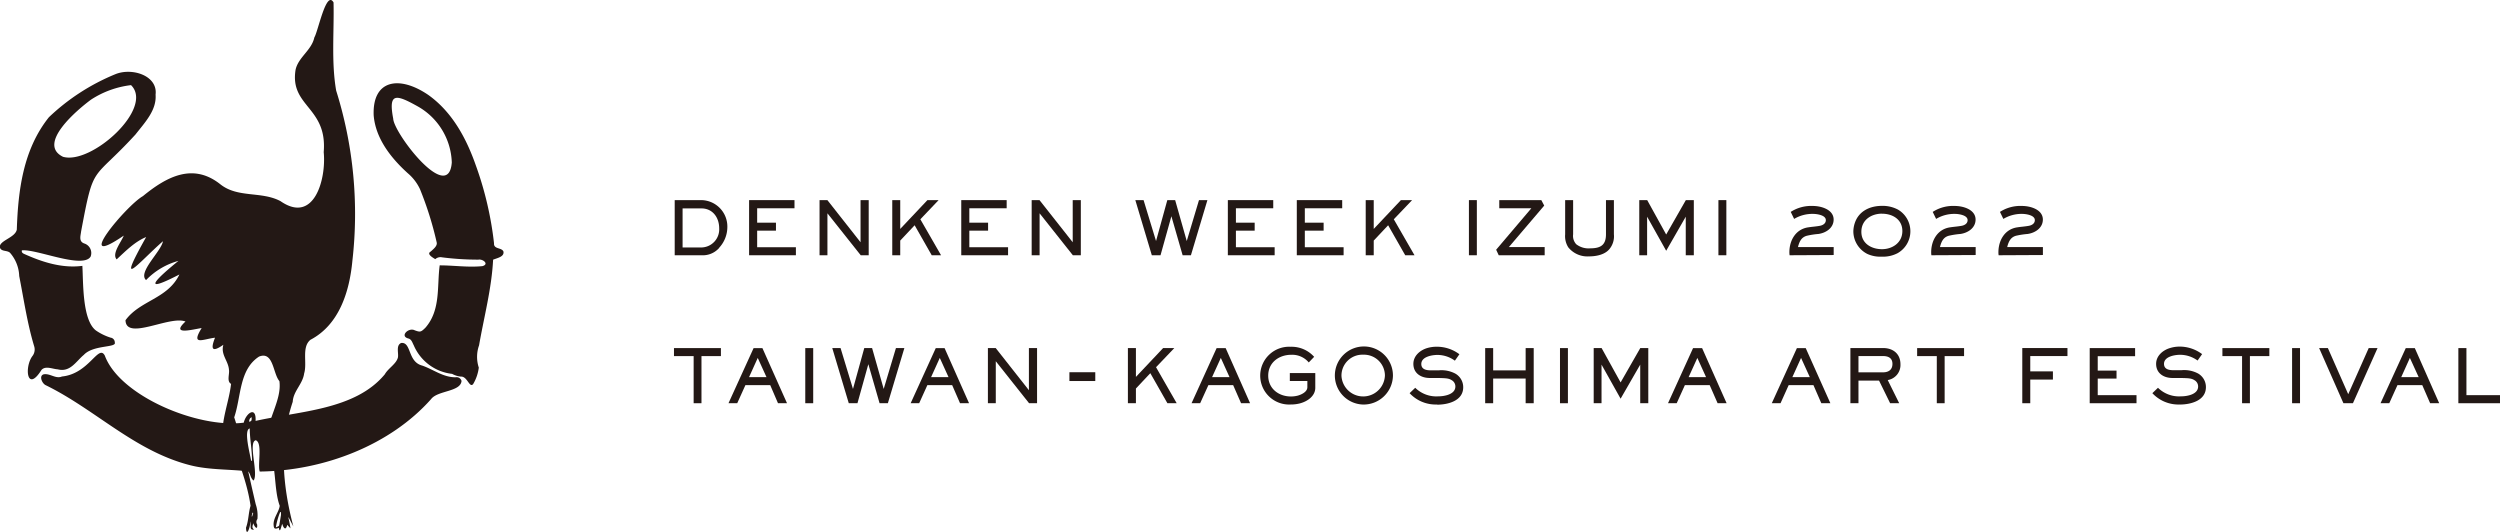 <svg xmlns="http://www.w3.org/2000/svg" viewBox="0 0 551.8 117.42"><defs><style>.cls-1{fill:#231815;}</style></defs><g id="レイヤー_2" data-name="レイヤー 2"><g id="_940" data-name="940"><path class="cls-1" d="M53.8,93.29c.5-2.13,2.8-3.73,2.61-.39,9.79-2.18,22-2.41,28.53-10.29.74-1.33,2.51-2.25,2.89-3.7.19-1-.48-2.68.72-3.21,2.3-.25,1.38,4.17,4.67,5,2.46.86,4.66,2.63,7.4,2.57a1.12,1.12,0,0,1,1.25.81c-.2,2.43-5.24,2.08-6.71,4-8.93,10.08-23.54,15.84-37.83,16-.52-1.52.68-6.38-.89-6.91-1.74.48.67,7.38-.47,8.9-1.08-.87-.44-2.44-2.33-2.15-3.93-.35-8-.27-11.8-1.27C29.61,99.48,21,90.34,10.05,85c-.78-.4-1.52-2.09-.37-2.39,1.44-.21,2.62,1.08,4,.49,6-.59,8.06-7.27,9.46-4.6C26.44,87.42,43.74,94.61,53.8,93.29Zm1.62,8.4h.21c0-2.38-.49-4.73-.51-7.12C53.7,94.89,55.26,100.46,55.42,101.69Zm.12-9.62c-.42.29-.45.35-.58,1C55.51,93,55.57,92.88,55.54,92.07Z"/><path class="cls-1" d="M4.83,55.26c-.12.5.26.68.6.83,3.94,1.77,8.28,3.17,12.75,2.59.22,3.56-.06,11.95,3,14.27a12.1,12.1,0,0,0,3.25,1.58,1.06,1.06,0,0,1,.91,1.06c.42,1.21-4.73.48-6.84,2.74-1.71,1.41-3,3.91-5.76,3.19-1.17-.07-2.7-.85-3.59.14-3.23,5.15-3.82-.7-1.95-3.13a2.35,2.35,0,0,0,.33-2.14C6,71.3,5.26,66.09,4.24,60.92a8.21,8.21,0,0,0-2-5.09c-.64-.67-2-.2-2.28-1.26-.14-1.5,3.39-2.08,3.75-3.89.29-8.57,1.36-17.63,7.08-24.8a47.19,47.19,0,0,1,14.64-9.49c3.71-1.54,9.42.3,8.91,4.49C34.6,24.32,32,27,29.9,29.69c-9.73,10.61-9.13,6.12-12,21.4-.11,1-.59,2.26.79,2.68A2.21,2.21,0,0,1,20,56.64C18.25,59.43,8,54.9,4.83,55.26ZM28.92,18.79A20.57,20.57,0,0,0,20.08,22c-3,2.22-12,9.76-6.17,12.61C20.22,36.42,34.07,23.83,28.92,18.79Z"/><path class="cls-1" d="M108.84,57.32c-.33,6.41-2,12.59-3.1,18.9a7.61,7.61,0,0,0-.06,4.92,9.4,9.4,0,0,1-1.25,3.64c-.82.94-1.28-1.77-2.72-1.66a5,5,0,0,1-1.92-.6,10.48,10.48,0,0,1-8.47-6.31c-.3-.54-.47-1.35-1.23-1.51-1.91-.53.12-2.5,1.46-1.79,1.18.42,1.34.43,2.36-.59,3.4-3.9,2.52-9.16,3.14-13.75,3.14,0,6.32.49,9.44.17,1.54-.44.11-1.62-.91-1.43a63.15,63.15,0,0,1-8-.51,1.72,1.72,0,0,0-1.51.4c-.51-.32-2-1.14-1-1.68.58-.54,1.49-1.21,1.32-2a75,75,0,0,0-3.69-11.77A10.36,10.36,0,0,0,90,38.23c-3.83-3.46-7.1-7.75-7.52-12.74-.34-7.93,5.68-8.91,12.09-4.51,5.38,3.85,8.46,9.81,10.47,15.57a75.12,75.12,0,0,1,4,17.14c-.11,1.37,1.72.91,2.08,1.83C111.34,56.68,109.76,56.94,108.84,57.32ZM99.72,35.87a14.73,14.73,0,0,0-7.54-12.4c-4.77-2.66-6.5-3.1-5.39,2.72C86.92,29.41,99,45.15,99.72,35.87Z"/><path class="cls-1" d="M64.75,116.2c-1.71-3.21-1-2.26-.64.42-.31-.33-.5-.55-.71-.78-.31,1.37-.86.73-1.11-.24-.21.57-.52,2.33-.74.9-.59.23-1.09.37-1.14-.42-.24-1.63,1.15-3,1.33-4.44-1.38-3.75-.66-9.4-2.54-12.31-.43-.64.41-1.36-.15-2-.46-4.39,3.21-8.81,2.62-13.21-1.45-1.69-1.3-6.69-4.5-5.41-4.43,2.87-3.92,8.89-5.48,13.41,1.6,4.74,3.24,12.81,4.74,19.13a7.84,7.84,0,0,1,.39,3.31,1,1,0,0,0-.06,1.2c.14,1.37-.57.57-.87-.28-.09.52-.42,1,.19,1.39-1.21.27-.54-1.13-.86-1.78.13,1-.84,3.74-.92,1.37.58-1.57.54-3.33,1-4.81-.7-5.09-2.77-10-4.41-14.86-.21-1.46-.81.06-1.76-.31-.3-3.79,1.44-7.88,1.87-11.75-1-.56-.31-2.11-.46-3.09-.13-2-1.88-3.36-1.24-5.54-2.45,1.71-2.88,1.06-1.84-1.56-2.64.3-5.41,1.86-2.95-2.13-1.85.26-7,1.72-3.57-1.44-3.44-1.4-13.12,4.32-13.24-.29C30.93,66.26,37,66,39.6,60.58c-9,4.66-4.79.71-.21-3a15.61,15.61,0,0,0-7.15,4.24c-1.9-1.71,3.34-6.3,3.73-8.58-5.52,4.84-10.58,11.32-3.71-.92-2.47,1-4.54,3.1-6.51,4.93-1.13-1.24,1-3.81,1.57-5.25-11.54,7.89.48-6.58,4.22-8.71C36.78,39,42.62,35.84,48.7,40.73c3.87,3,9,1.44,13.2,3.66,7.46,5.18,10.14-4.91,9.55-10.81.84-10-7.53-10-6.21-18.18.6-2.77,3.55-4.31,4.14-7.13C70.23,6.89,72-2.29,73.62.54,73.77,7,73.1,13.68,74.2,20a90.78,90.78,0,0,1,3.58,37.55C77.15,64.29,74.9,71.66,68.52,75c-2,1.63-.67,5.1-1.39,7.43-.31,2.34-2.39,3.88-2.52,6.26C61.56,97.77,62.36,107.17,64.75,116.2Zm-3.86.2c.72-.3.72-.3.78-.67.12-.68.24-1.37.35-2.06,0-.21,0-.42,0-.63l-.19,0A15.34,15.34,0,0,0,60.89,116.4Zm-5-3.17-.17-.09-.18.84.12,0Z"/><path class="cls-1" d="M158.73,54.73a4.81,4.81,0,0,1-3.89,1.61h-5.92V44.17h5.87a5.83,5.83,0,0,1,5.75,6,6.75,6.75,0,0,1-1.81,4.52M154.81,46h-4.15v8.62h4.18a4,4,0,0,0,3.9-4.23c0-2.35-1.42-4.39-3.93-4.39"/><polygon class="cls-1" points="165.34 56.34 165.34 44.17 175.36 44.17 175.36 45.97 167.12 45.97 167.12 49.15 171.27 49.15 171.27 50.91 167.12 50.91 167.12 54.57 175.67 54.57 175.67 56.34 165.34 56.34"/><polygon class="cls-1" points="189.98 56.34 182.63 47.08 182.63 56.34 180.89 56.34 180.89 44.17 182.62 44.17 189.94 53.47 189.94 44.17 191.74 44.17 191.74 56.34 189.98 56.34"/><polygon class="cls-1" points="205.65 56.34 201.88 49.72 198.7 53.1 198.7 56.34 196.94 56.34 196.94 44.17 198.7 44.17 198.7 50.53 204.7 44.17 207.17 44.17 203.14 48.4 207.71 56.34 205.65 56.34"/><polygon class="cls-1" points="212.17 56.34 212.17 44.17 222.19 44.17 222.19 45.97 213.95 45.97 213.95 49.15 218.09 49.15 218.09 50.91 213.95 50.91 213.95 54.57 222.5 54.57 222.5 56.34 212.17 56.34"/><polygon class="cls-1" points="236.8 56.34 229.46 47.08 229.46 56.34 227.71 56.34 227.71 44.17 229.44 44.17 236.77 53.47 236.77 44.17 238.56 44.17 238.56 56.34 236.8 56.34"/><polygon class="cls-1" points="262.86 56.34 261.03 56.34 258.55 47.73 256.15 56.34 254.23 56.34 250.59 44.17 252.41 44.17 255.16 53.2 257.65 44.17 259.38 44.17 261.94 53.2 264.64 44.17 266.5 44.17 262.86 56.34"/><polygon class="cls-1" points="271.01 56.34 271.01 44.17 281.03 44.17 281.03 45.97 272.79 45.97 272.79 49.15 276.93 49.15 276.93 50.91 272.79 50.91 272.79 54.57 281.34 54.57 281.34 56.34 271.01 56.34"/><polygon class="cls-1" points="286.23 56.34 286.23 44.17 296.25 44.17 296.25 45.97 288 45.97 288 49.15 292.15 49.15 292.15 50.91 288 50.91 288 54.57 296.56 54.57 296.56 56.34 286.23 56.34"/><polygon class="cls-1" points="310.16 56.34 306.39 49.72 303.21 53.1 303.21 56.34 301.44 56.34 301.44 44.17 303.21 44.17 303.21 50.53 309.21 44.17 311.68 44.17 307.64 48.4 312.21 56.34 310.16 56.34"/><rect class="cls-1" x="324.22" y="44.17" width="1.75" height="12.17"/><polygon class="cls-1" points="330.8 56.34 330.23 55.12 338 45.97 330.92 45.97 330.92 44.17 340.2 44.17 340.84 45.38 333.04 54.53 340.94 54.53 340.94 56.34 330.8 56.34"/><path class="cls-1" d="M355.35,54.83c-1,1.37-3,1.76-4.62,1.76a5.43,5.43,0,0,1-4.58-2,4.6,4.6,0,0,1-.69-2.85V44.17h1.76v7.56a2.7,2.7,0,0,0,.69,2.18,4.43,4.43,0,0,0,3.1.9c2.23,0,3.46-.69,3.46-3.08V44.17h1.75v7.56a4.42,4.42,0,0,1-.87,3.1"/><polygon class="cls-1" points="372.08 56.34 372.08 47.83 367.76 55.35 363.55 47.83 363.55 56.34 361.82 56.34 361.82 44.17 363.57 44.17 367.76 51.76 372.1 44.17 373.86 44.17 373.86 56.34 372.08 56.34"/><rect class="cls-1" x="379.29" y="44.17" width="1.75" height="12.17"/><path class="cls-1" d="M395,56.34a4.74,4.74,0,0,1-.05-.65c0-2.63,1.4-5.11,4.16-5.51.83-.13,1.68-.18,2.52-.33.66-.11,1.37-.49,1.37-1.26,0-1.12-2-1.38-2.83-1.38A7.81,7.81,0,0,0,396,48.32l-.75-1.55a8.33,8.33,0,0,1,4.9-1.31c1.84,0,4.57.8,4.57,3,0,1.85-1.68,2.94-3.35,3.18a17.26,17.26,0,0,0-2.62.41c-.9.28-1.51.88-1.9,2.48h7.88v1.76Z"/><path class="cls-1" d="M418.9,55.85a7,7,0,0,1-3.6.8,6.83,6.83,0,0,1-3.18-.62,5.62,5.62,0,0,1-3.05-4.92,6.19,6.19,0,0,1,.31-1.85c.87-2.67,3.35-3.82,6-3.82a7.17,7.17,0,0,1,3.57.84,5.55,5.55,0,0,1-.06,9.57m-3.5-8.69c-2.36,0-4.55,1.39-4.55,4S413.1,55,415.39,55s4.5-1.42,4.5-4-2.17-3.83-4.49-3.83"/><path class="cls-1" d="M426.3,56.34a3.56,3.56,0,0,1-.05-.65c0-2.63,1.4-5.11,4.16-5.51.83-.13,1.68-.18,2.51-.33.67-.11,1.37-.49,1.37-1.26,0-1.12-2-1.38-2.82-1.38a7.76,7.76,0,0,0-4.13,1.11l-.75-1.55a8.27,8.27,0,0,1,4.89-1.31c1.85,0,4.57.8,4.57,3,0,1.85-1.68,2.94-3.34,3.18a17.42,17.42,0,0,0-2.63.41c-.9.28-1.5.88-1.89,2.48h7.88v1.76Z"/><path class="cls-1" d="M441.14,56.34a3.56,3.56,0,0,1-.05-.65c0-2.63,1.4-5.11,4.16-5.51.83-.13,1.68-.18,2.51-.33.67-.11,1.37-.49,1.37-1.26,0-1.12-2-1.38-2.82-1.38a7.79,7.79,0,0,0-4.13,1.11l-.75-1.55a8.29,8.29,0,0,1,4.9-1.31c1.84,0,4.57.8,4.57,3,0,1.85-1.69,2.94-3.35,3.18a17.63,17.63,0,0,0-2.63.41c-.89.28-1.5.88-1.89,2.48h7.88v1.76Z"/><polygon class="cls-1" points="154.83 78.6 154.83 89 153.1 89 153.1 78.6 148.76 78.6 148.76 76.83 159.12 76.83 159.12 78.6 154.83 78.6"/><path class="cls-1" d="M171.72,89,170,85h-5.47l-1.81,4h-1.93l5.54-12.16h1.95L173.71,89Zm-4.47-10-1.92,4.24h3.85Z"/><rect class="cls-1" x="177.74" y="76.83" width="1.75" height="12.17"/><polygon class="cls-1" points="195.97 89 194.14 89 191.66 80.38 189.26 89 187.34 89 183.7 76.83 185.53 76.83 188.27 85.85 190.76 76.83 192.49 76.83 195.05 85.85 197.75 76.83 199.61 76.83 195.97 89"/><path class="cls-1" d="M211.9,89l-1.74-4h-5.47l-1.81,4H201l5.54-12.16h1.95L213.89,89Zm-4.47-10-1.92,4.24h3.85Z"/><polygon class="cls-1" points="227.14 89 219.79 79.73 219.79 89 218.05 89 218.05 76.83 219.78 76.83 227.1 86.13 227.1 76.83 228.9 76.83 228.9 89 227.14 89"/><rect class="cls-1" x="236.04" y="82.16" width="5.71" height="1.94"/><polygon class="cls-1" points="257.67 89 253.9 82.37 250.72 85.75 250.72 89 248.95 89 248.95 76.83 250.72 76.83 250.72 83.19 256.72 76.83 259.19 76.83 255.16 81.05 259.72 89 257.67 89"/><path class="cls-1" d="M273.93,89l-1.75-4h-5.46l-1.82,4H263l5.53-12.16h2L275.92,89Zm-4.47-10-1.93,4.24h3.85Z"/><path class="cls-1" d="M287.06,89a8,8,0,0,1-2.17.28,6.38,6.38,0,1,1,0-12.74,6.68,6.68,0,0,1,5.17,2.22L288.87,80A4.76,4.76,0,0,0,285,78.31c-2.73,0-5.08,1.73-5.08,4.6s2.32,4.6,5,4.6a6,6,0,0,0,1.41-.16c.85-.21,2.23-.83,2.23-1.88V84.1h-3.87V82.34h5.62v3.25c0,1.83-1.73,3-3.31,3.42"/><path class="cls-1" d="M300.89,89.29a6.41,6.41,0,1,1,6.56-6.36,6.48,6.48,0,0,1-6.56,6.36m0-11a4.61,4.61,0,0,0-4.8,4.68,4.8,4.8,0,0,0,9.59-.11,4.62,4.62,0,0,0-4.79-4.57"/><path class="cls-1" d="M317.21,89.28a7.83,7.83,0,0,1-6.08-2.5l1.24-1.19a6.61,6.61,0,0,0,5.09,1.89c1.35,0,3.77-.42,3.77-2.18a1.59,1.59,0,0,0-.82-1.39c-.63-.41-1.24-.44-3-.48l-1.83,0c-1.89,0-3.62-1-3.62-3.12,0-1.77,1.48-3,3-3.47a7.24,7.24,0,0,1,2.11-.31,8.27,8.27,0,0,1,5.05,1.66l-1,1.42a6.54,6.54,0,0,0-3.83-1.27c-1.19,0-3.58.38-3.58,2,0,1.19,1.1,1.4,2.06,1.4h1.81a6.51,6.51,0,0,1,3.67.74,3.45,3.45,0,0,1,1.71,3c0,3-3.37,3.84-5.76,3.84"/><polygon class="cls-1" points="336.74 89 336.74 83.55 329.57 83.55 329.57 89 327.81 89 327.81 76.83 329.57 76.83 329.57 81.75 336.74 81.75 336.74 76.83 338.52 76.83 338.52 89 336.74 89"/><rect class="cls-1" x="344.32" y="76.83" width="1.75" height="12.17"/><polygon class="cls-1" points="362.03 89 362.03 80.48 357.7 88 353.49 80.48 353.49 89 351.76 89 351.76 76.83 353.51 76.83 357.7 84.41 362.04 76.83 363.81 76.83 363.81 89 362.03 89"/><path class="cls-1" d="M379.11,89l-1.75-4h-5.47l-1.81,4h-1.92l5.53-12.16h2L381.1,89Zm-4.47-10-1.93,4.24h3.85Z"/><path class="cls-1" d="M402,89l-1.74-4H394.8L393,89h-1.93l5.54-12.16h1.95L404,89Zm-4.47-10-1.92,4.24h3.85Z"/><path class="cls-1" d="M416.66,83.89,419.19,89h-2l-2.45-5H410.2v5h-1.78V76.82h7.21c2.22,0,3.84,1.28,3.84,3.59a3.37,3.37,0,0,1-2.81,3.48m-1-5.3H410.2v3.59h5.43c1.21,0,2.07-.57,2.07-1.86s-.91-1.73-2.07-1.73"/><polygon class="cls-1" points="429.22 78.6 429.22 89 427.49 89 427.49 78.6 423.15 78.6 423.15 76.83 433.51 76.83 433.51 78.6 429.22 78.6"/><polygon class="cls-1" points="448.12 78.59 448.12 81.97 453.12 81.97 453.12 83.78 448.12 83.78 448.12 89 446.36 89 446.36 76.82 456.33 76.82 456.33 78.59 448.12 78.59"/><polygon class="cls-1" points="461.24 89 461.24 76.83 471.26 76.83 471.26 78.62 463.01 78.62 463.01 81.8 467.16 81.8 467.16 83.56 463.01 83.56 463.01 87.22 471.57 87.22 471.57 89 461.24 89"/><path class="cls-1" d="M481.15,89.28a7.83,7.83,0,0,1-6.08-2.5l1.24-1.19a6.61,6.61,0,0,0,5.09,1.89c1.35,0,3.77-.42,3.77-2.18a1.59,1.59,0,0,0-.82-1.39c-.64-.41-1.24-.44-3-.48l-1.83,0c-1.9,0-3.62-1-3.62-3.12,0-1.77,1.48-3,3-3.47A7.24,7.24,0,0,1,481,76.5a8.29,8.29,0,0,1,5.05,1.66l-1,1.42a6.55,6.55,0,0,0-3.84-1.27c-1.19,0-3.57.38-3.57,2,0,1.19,1.09,1.4,2.06,1.4h1.81a6.51,6.51,0,0,1,3.67.74,3.45,3.45,0,0,1,1.71,3c0,3-3.38,3.84-5.76,3.84"/><polygon class="cls-1" points="496.6 78.6 496.6 89 494.87 89 494.87 78.6 490.53 78.6 490.53 76.83 500.89 76.83 500.89 78.6 496.6 78.6"/><rect class="cls-1" x="505.91" y="76.83" width="1.75" height="12.17"/><polygon class="cls-1" points="519.34 89 517.24 89 511.88 76.83 513.81 76.83 518.3 87.01 522.82 76.83 524.77 76.83 519.34 89"/><path class="cls-1" d="M536.38,89l-1.74-4h-5.47l-1.81,4h-1.93L531,76.84h2L538.38,89Zm-4.47-10L530,83.24h3.85Z"/><polygon class="cls-1" points="542.61 89 542.61 76.83 544.39 76.83 544.39 87.22 551.8 87.22 551.8 89 542.61 89"/></g></g></svg>